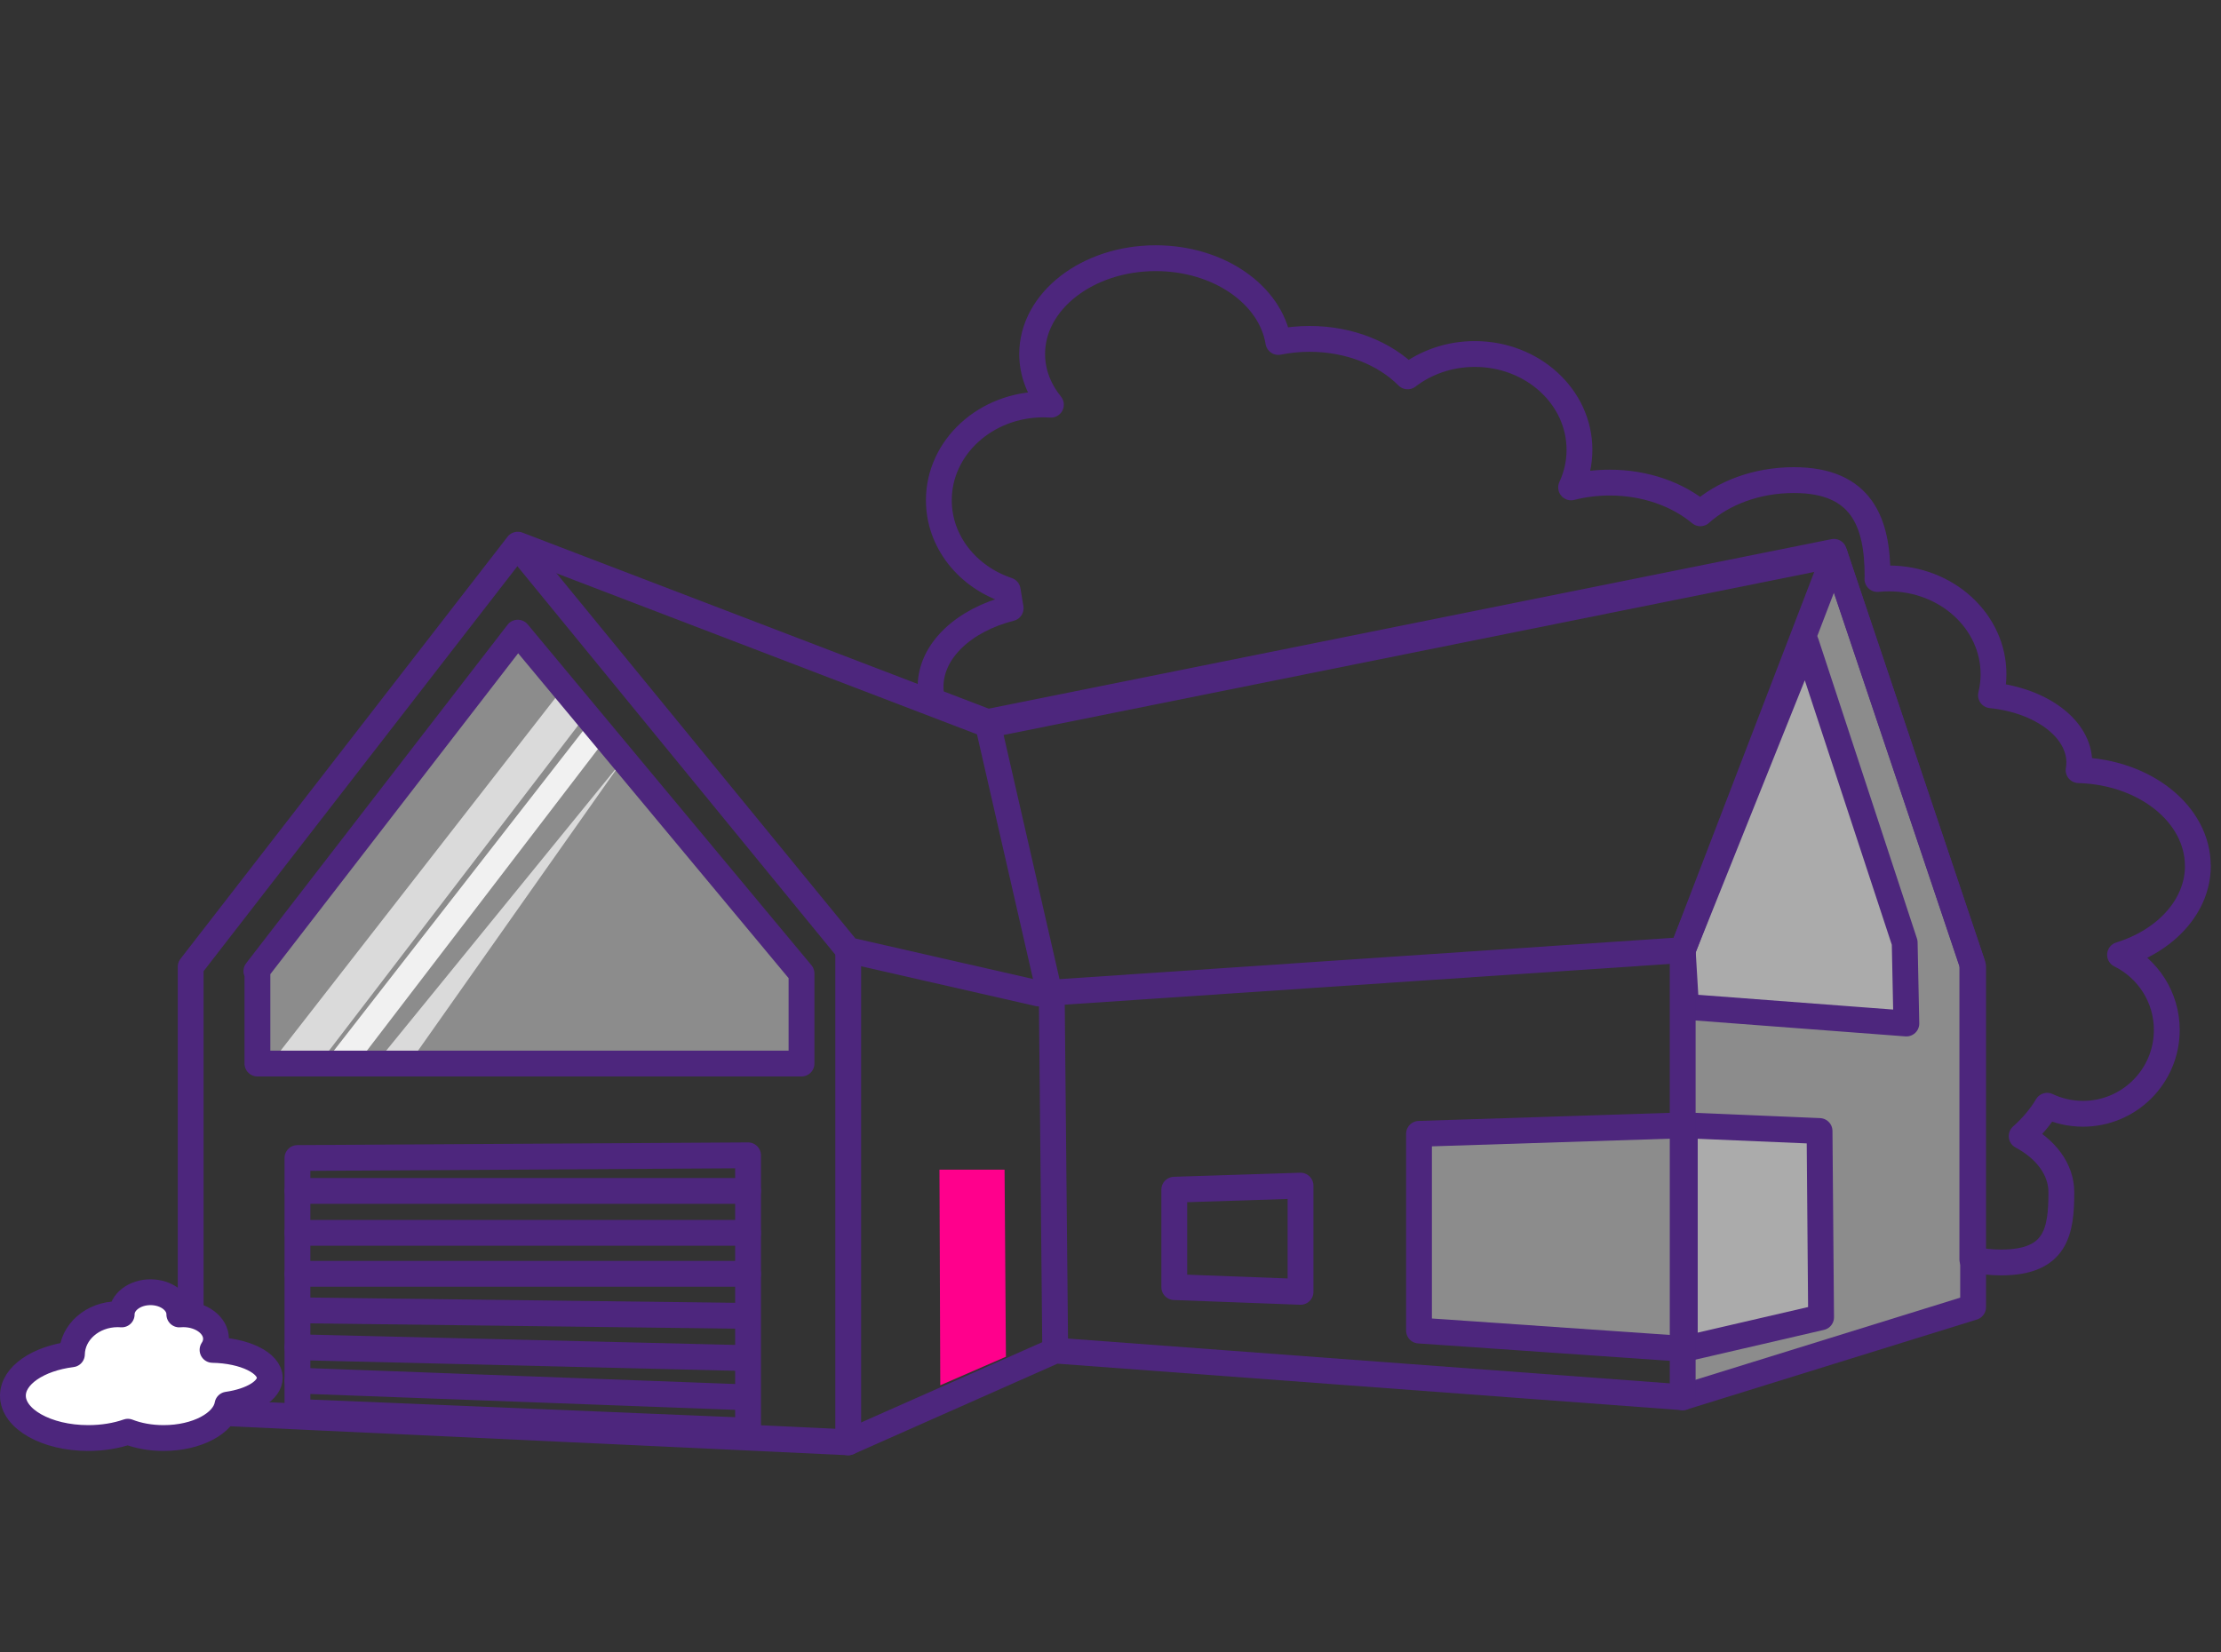 <svg width="172" height="128" viewBox="0 0 172 128" fill="none" xmlns="http://www.w3.org/2000/svg">
<rect x="0" y="0" width="172" height="128" fill="#333333" stroke="none"/>
<path opacity="0.65" d="M130.703 73.726V108.264L153.192 101.285V74.898L142.472 42.994L130.703 73.625" fill="#BCBBBB"/>
<path opacity="0.65" d="M130.507 86.428L109.93 87.091V102.977L130.507 103.749V86.428Z" fill="#BCBBBB"/>
<path opacity="0.65" d="M141.069 102.076L140.95 87.645L130.508 87.205V104.525L141.069 102.076Z" fill="#BCBBBB"/>
<path opacity="0.65" d="M62.2 82.515H20.064V75.354L19.984 75.356L40.229 49.135L62.2 75.537V82.515Z" fill="#BCBBBB"/>
<path opacity="0.65" d="M147.762 79.413L130.702 78.121L130.441 73.726L139.99 49.909L147.633 73.144L147.762 79.413Z" fill="#BCBBBB"/>
<path d="M40.097 42.19L14.766 74.889V109.339L65.688 111.725L81.717 104.618L130.313 108.236L152.802 101.257V74.87L142.084 42.966L76.546 56.15L40.097 42.19Z" stroke="#4D267D" stroke-width="2" stroke-linecap="round" stroke-linejoin="round"/>
<path d="M76.547 56.279L81.457 77.734L81.718 104.618" stroke="#4D267D" stroke-width="2" stroke-linecap="round" stroke-linejoin="round"/>
<path d="M40.098 42.319L65.689 73.597L80.425 76.958L130.314 73.597L142.085 42.966" stroke="#4D267D" stroke-width="2" stroke-linecap="round" stroke-linejoin="round"/>
<path d="M65.688 111.726V73.597" stroke="#4D267D" stroke-width="2" stroke-linecap="round" stroke-linejoin="round"/>
<path d="M57.932 110.822L23.035 109.371V89.703L57.932 89.494V110.822Z" stroke="#4D267D" stroke-width="2" stroke-linecap="round" stroke-linejoin="round"/>
<path d="M23.035 92.251H57.932" stroke="#4D267D" stroke-width="2" stroke-linecap="round" stroke-linejoin="round"/>
<path d="M23.035 95.499H57.932" stroke="#4D267D" stroke-width="2" stroke-linecap="round" stroke-linejoin="round"/>
<path d="M23.035 98.673H57.932" stroke="#4D267D" stroke-width="2" stroke-linecap="round" stroke-linejoin="round"/>
<path d="M23.555 101.504L57.819 101.932" stroke="#4D267D" stroke-width="2" stroke-linecap="round" stroke-linejoin="round"/>
<path d="M23.035 104.36L57.616 105.198" stroke="#4D267D" stroke-width="2" stroke-linecap="round" stroke-linejoin="round"/>
<path d="M23.035 106.944L57.674 108.236" stroke="#4D267D" stroke-width="2" stroke-linecap="round" stroke-linejoin="round"/>
<path d="M130.468 87.168L109.891 87.83V103.067L130.468 104.489V87.168Z" stroke="#4D267D" stroke-width="2" stroke-linecap="round" stroke-linejoin="round"/>
<path d="M141.03 102.04L140.911 87.611L130.469 87.168V104.489L141.03 102.04Z" stroke="#4D267D" stroke-width="2" stroke-linecap="round" stroke-linejoin="round"/>
<path d="M72.818 107.307L72.754 90.604H77.796L77.901 105.097" fill="#FF008C"/>
<path d="M147.633 79.284L130.573 77.992L130.312 73.597L139.861 49.779L147.504 73.015L147.633 79.284Z" stroke="#4D267D" stroke-width="2" stroke-linecap="round" stroke-linejoin="round"/>
<path d="M130.312 108.236V73.698" stroke="#4D267D" stroke-width="2" stroke-linecap="round" stroke-linejoin="round"/>
<path d="M100.716 91.842L90.938 92.156V99.703L100.716 100.07V91.842Z" stroke="#4D267D" stroke-width="2" stroke-linecap="round" stroke-linejoin="round"/>
<path opacity="0.68" d="M48.272 58.829L29.094 82.386H31.667L48.272 58.829Z" fill="white"/>
<path opacity="0.88" d="M45.913 55.632L24.977 82.515H27.55L46.947 57.182L45.913 55.632Z" fill="white"/>
<path opacity="0.68" d="M24.98 82.038L45.372 55.404L43.801 53.048L21.215 82.049" fill="white"/>
<path d="M62.071 82.386H19.935V75.225H19.855L40.098 49.006L62.071 75.408V82.386Z" stroke="#4D267D" stroke-width="2" stroke-linecap="round" stroke-linejoin="round"/>
<path d="M170.205 67.074C170.205 63.062 166.101 59.797 160.973 59.659C161.008 59.463 161.025 59.268 161.025 59.066C161.025 56.434 158.06 54.252 154.186 53.856C154.315 53.331 154.383 52.788 154.383 52.228C154.383 48.129 150.754 44.807 146.278 44.807C145.979 44.807 145.682 44.822 145.392 44.852C145.394 44.772 145.401 44.693 145.401 44.611C145.401 40.511 144.21 37.189 138.923 37.189C136.029 37.189 133.436 38.187 131.682 39.761C129.934 38.299 127.438 37.383 124.664 37.383C123.619 37.383 122.613 37.514 121.671 37.755C122.088 36.86 122.318 35.878 122.318 34.844C122.318 30.744 118.689 27.422 114.213 27.422C112.233 27.422 110.418 28.073 109.01 29.155C107.26 27.39 104.512 26.25 101.418 26.25C100.582 26.25 99.769 26.334 98.997 26.491C98.406 22.832 94.383 20 89.505 20C84.218 20 79.933 23.324 79.933 27.422C79.933 28.864 80.466 30.21 81.385 31.348C81.195 31.335 81.006 31.328 80.813 31.328C76.336 31.328 72.707 34.652 72.707 38.75C72.707 41.956 74.928 44.686 78.037 45.725L78.267 47.114C74.646 48.034 72.066 50.41 72.066 53.196C72.066 53.57 72.116 53.936 72.204 54.292L76.485 55.931L142.023 42.747L152.743 74.653V97.561C153.453 97.712 154.203 97.793 154.983 97.793C159.262 97.793 159.636 95.355 159.636 92.35C159.636 90.576 158.428 89.002 156.561 88.007C157.363 87.295 158.032 86.506 158.537 85.655C159.378 86.052 160.32 86.276 161.311 86.276C164.895 86.276 167.802 83.369 167.802 79.785C167.802 77.231 166.325 75.023 164.181 73.963C167.713 72.871 170.21 70.198 170.21 67.07L170.205 67.074Z" stroke="#4D267D" stroke-width="2" stroke-linecap="round" stroke-linejoin="round"/>
<path d="M16.459 104.566C16.631 104.308 16.729 104.018 16.729 103.71C16.729 102.659 15.594 101.805 14.192 101.805C14.089 101.805 13.988 101.81 13.887 101.82C13.887 101.816 13.887 101.812 13.887 101.805C13.887 100.861 12.887 100.098 11.655 100.098C10.423 100.098 9.424 100.864 9.424 101.805C9.424 101.81 9.424 101.814 9.424 101.818C9.323 101.81 9.222 101.805 9.118 101.805C7.177 101.805 5.601 103.188 5.569 104.906C2.957 105.232 1 106.542 1 108.111C1 109.926 3.612 111.394 6.835 111.394C7.96 111.394 9.009 111.216 9.901 110.904C10.692 111.214 11.645 111.394 12.67 111.394C15.242 111.394 17.357 110.259 17.615 108.806C19.509 108.535 20.89 107.709 20.89 106.731C20.89 105.563 18.922 104.611 16.459 104.566Z" fill="white" stroke="#4D267D" stroke-width="2" stroke-linecap="round" stroke-linejoin="round"/>
</svg>
